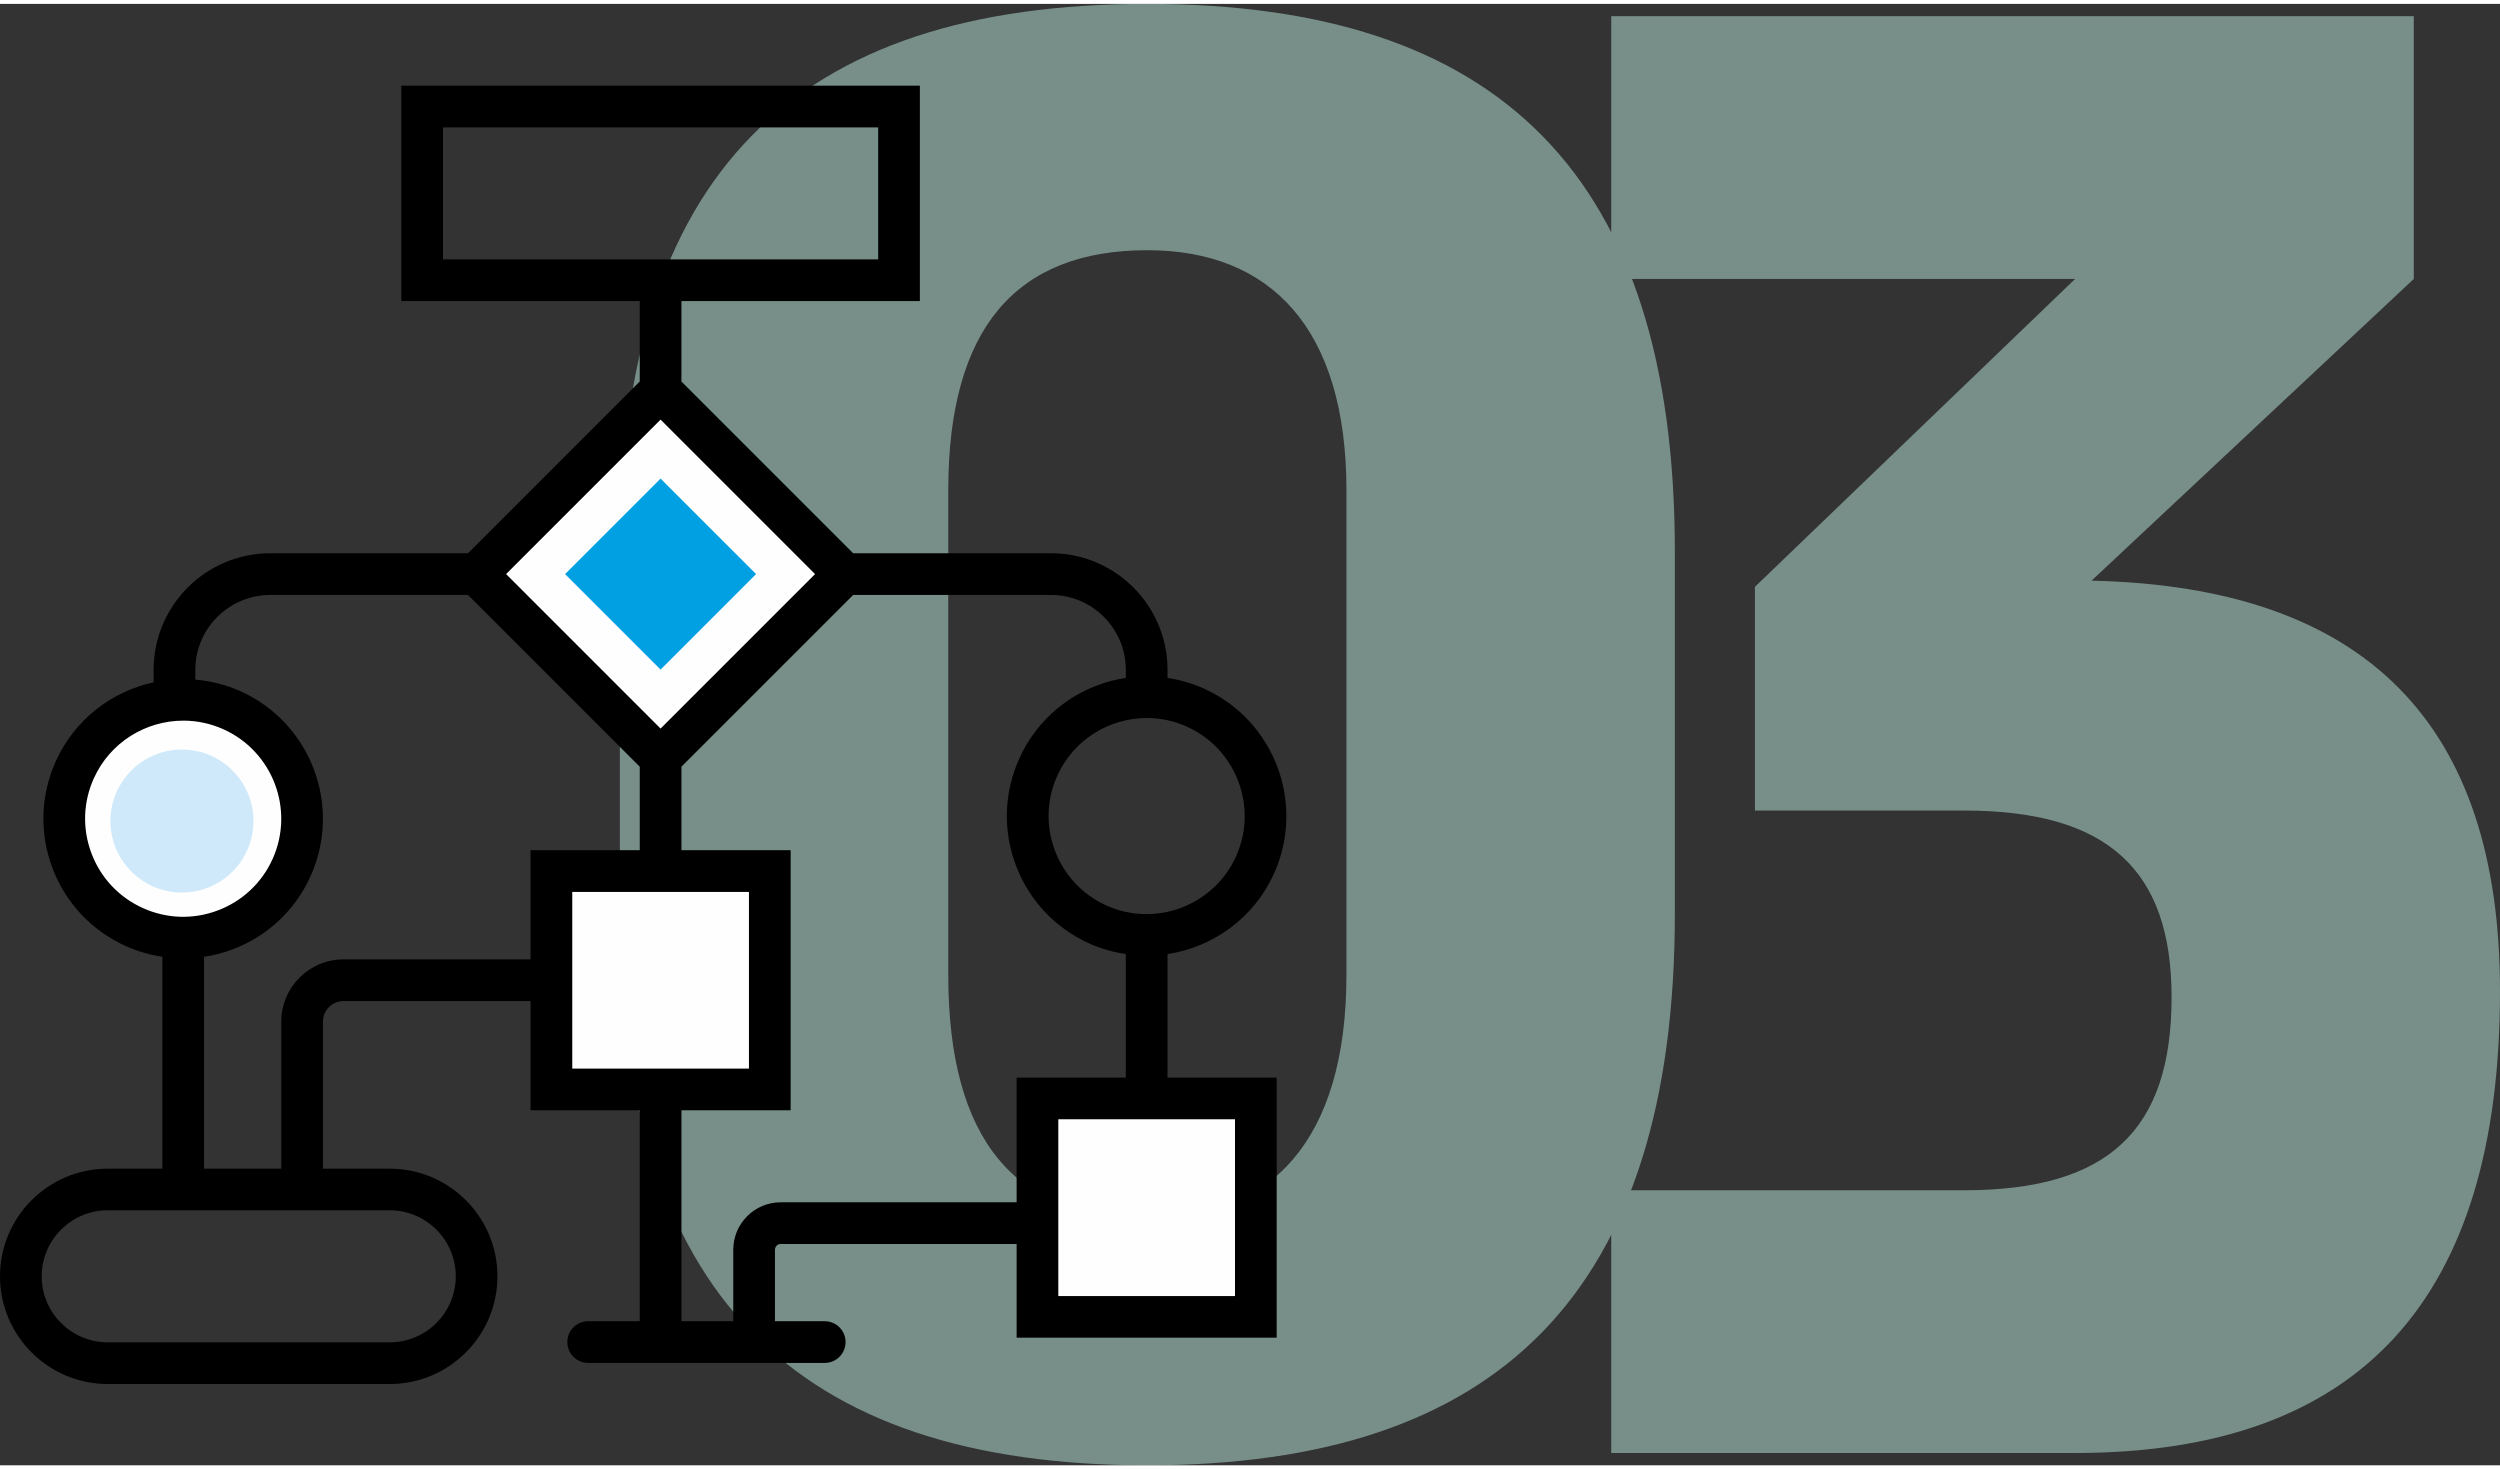 <?xml version="1.0" encoding="UTF-8"?>
<!DOCTYPE svg PUBLIC "-//W3C//DTD SVG 1.1//EN" "http://www.w3.org/Graphics/SVG/1.1/DTD/svg11.dtd">
<!-- Creator: CorelDRAW 2018 (64-Bit) -->
<svg xmlns="http://www.w3.org/2000/svg" xml:space="preserve" width="211px" height="124px" version="1.1" style="shape-rendering:geometricPrecision; text-rendering:geometricPrecision; image-rendering:optimizeQuality; fill-rule:evenodd; clip-rule:evenodd"
viewBox="0 0 241.609 141.235"
 xmlns:xlink="http://www.w3.org/1999/xlink">
 <rect x="0" y="0" width="241.609" height="141.235" fill="#333333" stroke="none"/>
 <defs>
  <style type="text/css">
   <![CDATA[
    .fil1 {fill:#FEFEFE;fill-rule:nonzero}
    .fil4 {fill:#CFE9FA;fill-rule:nonzero}
    .fil2 {fill:#00A0E3;fill-rule:nonzero}
    .fil3 {fill:black;fill-rule:nonzero}
    .fil0 {fill:#BCEBDD;fill-rule:nonzero;fill-opacity:0.502}
   ]]>
  </style>
 </defs>
 <g id="Layer_x0020_1">
  <path class="fil0" d="M110.885 0c-34.119,0 -50.98,16.464 -50.98,52.963l0 34.912c0,36.697 16.861,53.36 50.98,53.36 33.92,0 50.979,-16.663 50.979,-53.36l0 -34.912c0,-36.499 -17.059,-52.963 -50.979,-52.963zm-19.241 47.012c0,-15.671 6.545,-23.208 19.241,-23.208 11.902,0 19.241,7.537 19.241,23.208l0 46.814c0,16.067 -7.339,23.605 -19.241,23.605 -12.696,0 -19.241,-7.538 -19.241,-23.605l0 -46.814zm110.491 8.728l31.143 -29.159 0 -25.391 -77.561 0 0 25.391 44.831 0 -30.945 29.754 0 21.622 20.233 0c13.885,0 20.034,5.752 20.034,18.051 0,12.894 -6.149,18.646 -20.034,18.646l-34.119 0 0 25.391 44.831 0c27.572,0 41.061,-14.878 41.061,-44.632 0,-25.788 -12.894,-39.078 -39.474,-39.673z"/>
  <polygon class="fil1" points="100.264,126.886 121.37,126.886 121.37,105.78 100.264,105.78 "/>
  <polygon class="fil1" points="81.618,55.105 63.841,72.884 46.063,55.105 63.841,37.327 "/>
  <polygon class="fil2" points="54.61,55.105 63.84,45.875 73.071,55.105 63.84,64.337 "/>
  <path class="fil1" d="M7.228 74.022c-2.607,5.787 -0.031,12.591 5.755,15.197 5.786,2.609 12.59,0.036 15.198,-5.753 2.608,-5.786 0.031,-12.59 -5.755,-15.198 -5.786,-2.607 -12.59,-0.031 -15.198,5.754z"/>
  <polygon class="fil1" points="53.291,104.91 74.396,104.91 74.396,83.806 53.291,83.806 "/>
  <path class="fil3" d="M119.355 107.794l0 17.083 -17.077 0 0 -17.083 17.077 0zm-21.105 8.023l-22.799 0c-2.528,0 -4.586,2.057 -4.586,4.587l0 6.907 -5.008 0 0 -20.386 10.554 0 0 -25.133 -10.554 0 0 -8.076 16.595 -16.595 19.119 0c3.989,0 7.233,3.244 7.233,7.233l0 0.785c-0.935,0.143 -1.864,0.379 -2.769,0.721 -3.374,1.278 -6.049,3.793 -7.531,7.081 -1.482,3.29 -1.595,6.959 -0.317,10.333 1.278,3.372 3.792,6.047 7.081,7.527 1.153,0.522 2.341,0.846 3.533,1.027l0 11.938 -10.551 0 0 12.051zm-42.944 -12.921l0 -17.075 17.075 0 0 17.075 -17.075 0zm-4.03 -10.553l-18.083 0c-3.313,0 -6.009,2.698 -6.009,6.008l0 14.217 -7.465 0 0 -20.476c0.935,-0.145 1.862,-0.373 2.767,-0.721 3.375,-1.277 6.049,-3.789 7.531,-7.076 3.06,-6.791 0.026,-14.803 -6.763,-17.863 -1.423,-0.641 -2.902,-1.001 -4.377,-1.128l0 -0.95c0,-3.989 3.251,-7.233 7.249,-7.233l19.103 0 16.599 16.599 0 8.072 -10.552 0 0 10.551zm-13.608 24.247c3.517,0 6.379,2.867 6.379,6.38 0,3.52 -2.862,6.38 -6.379,6.38l-27.26 0c-3.517,0 -6.379,-2.86 -6.379,-6.38 0,-3.513 2.862,-6.38 6.379,-6.38l27.26 0zm-23.857 -29.206c-2.308,-1.04 -4.073,-2.916 -4.969,-5.285 -0.896,-2.366 -0.817,-4.94 0.223,-7.249 1.58,-3.504 5.039,-5.581 8.654,-5.581 1.3,0 2.62,0.269 3.88,0.836 4.764,2.146 6.892,7.77 4.746,12.534 -1.041,2.307 -2.918,4.071 -5.285,4.968 -2.365,0.898 -4.941,0.821 -7.249,-0.223zm50.03 -47.208l14.929 14.929 -14.929 14.93 -14.93 -14.93 14.93 -14.929zm-21.027 -15.484l0 -12.757 42.057 0 0 12.757 -42.057 0zm68.017 44.323c1.299,0 2.62,0.268 3.88,0.837 4.763,2.146 6.893,7.769 4.745,12.533 -2.147,4.762 -7.77,6.894 -12.533,4.746 -4.765,-2.148 -6.893,-7.77 -4.745,-12.534 1.578,-3.504 5.038,-5.582 8.653,-5.582zm2.001 22.818c4.379,-0.671 8.346,-3.465 10.298,-7.793 3.059,-6.789 0.025,-14.802 -6.764,-17.862 -1.14,-0.514 -2.328,-0.853 -3.532,-1.037l0 -0.787c0,-6.21 -5.053,-11.263 -11.263,-11.263l-19.119 0 -16.595 -16.595 0 -7.776 23.043 0 0 -20.814 -50.114 0 0 20.814 23.042 0 0 7.771 -16.599 16.6 -19.103 0c-6.219,0 -11.279,5.053 -11.279,11.263l0 1.211c-4.038,0.882 -7.629,3.58 -9.454,7.631 -1.483,3.288 -1.596,6.956 -0.319,10.331 1.277,3.374 3.793,6.045 7.081,7.527 1.142,0.516 2.331,0.851 3.536,1.032l0 20.482 -5.283 0c-5.739,0 -10.408,4.665 -10.408,10.402 0,5.739 4.669,10.41 10.408,10.41l27.26 0c5.739,0 10.407,-4.671 10.407,-10.41 0,-5.737 -4.668,-10.402 -10.407,-10.402l-6.455 0 0 -14.217c0,-1.091 0.888,-1.979 1.98,-1.979l18.083 0 0 10.553 10.552 0 0 20.386 -4.984 0c-1.113,0 -2.015,0.9 -2.015,2.015 0,1.11 0.902,2.015 2.015,2.015l22.861 0c1.112,0 2.014,-0.905 2.014,-2.015 0,-1.115 -0.902,-2.015 -2.014,-2.015l-4.811 0 0 -6.907c0,-0.306 0.25,-0.557 0.557,-0.557l22.799 0 0 9.054 25.134 0 0 -25.135 -10.552 0 0 -11.933z"/>
  <path class="fil4" d="M24.494 78.972c0,-3.817 -3.092,-6.91 -6.906,-6.91 -3.822,0 -6.914,3.093 -6.914,6.91 0,3.816 3.092,6.91 6.914,6.91 3.814,0 6.906,-3.094 6.906,-6.91z"/>
 </g>
</svg>
